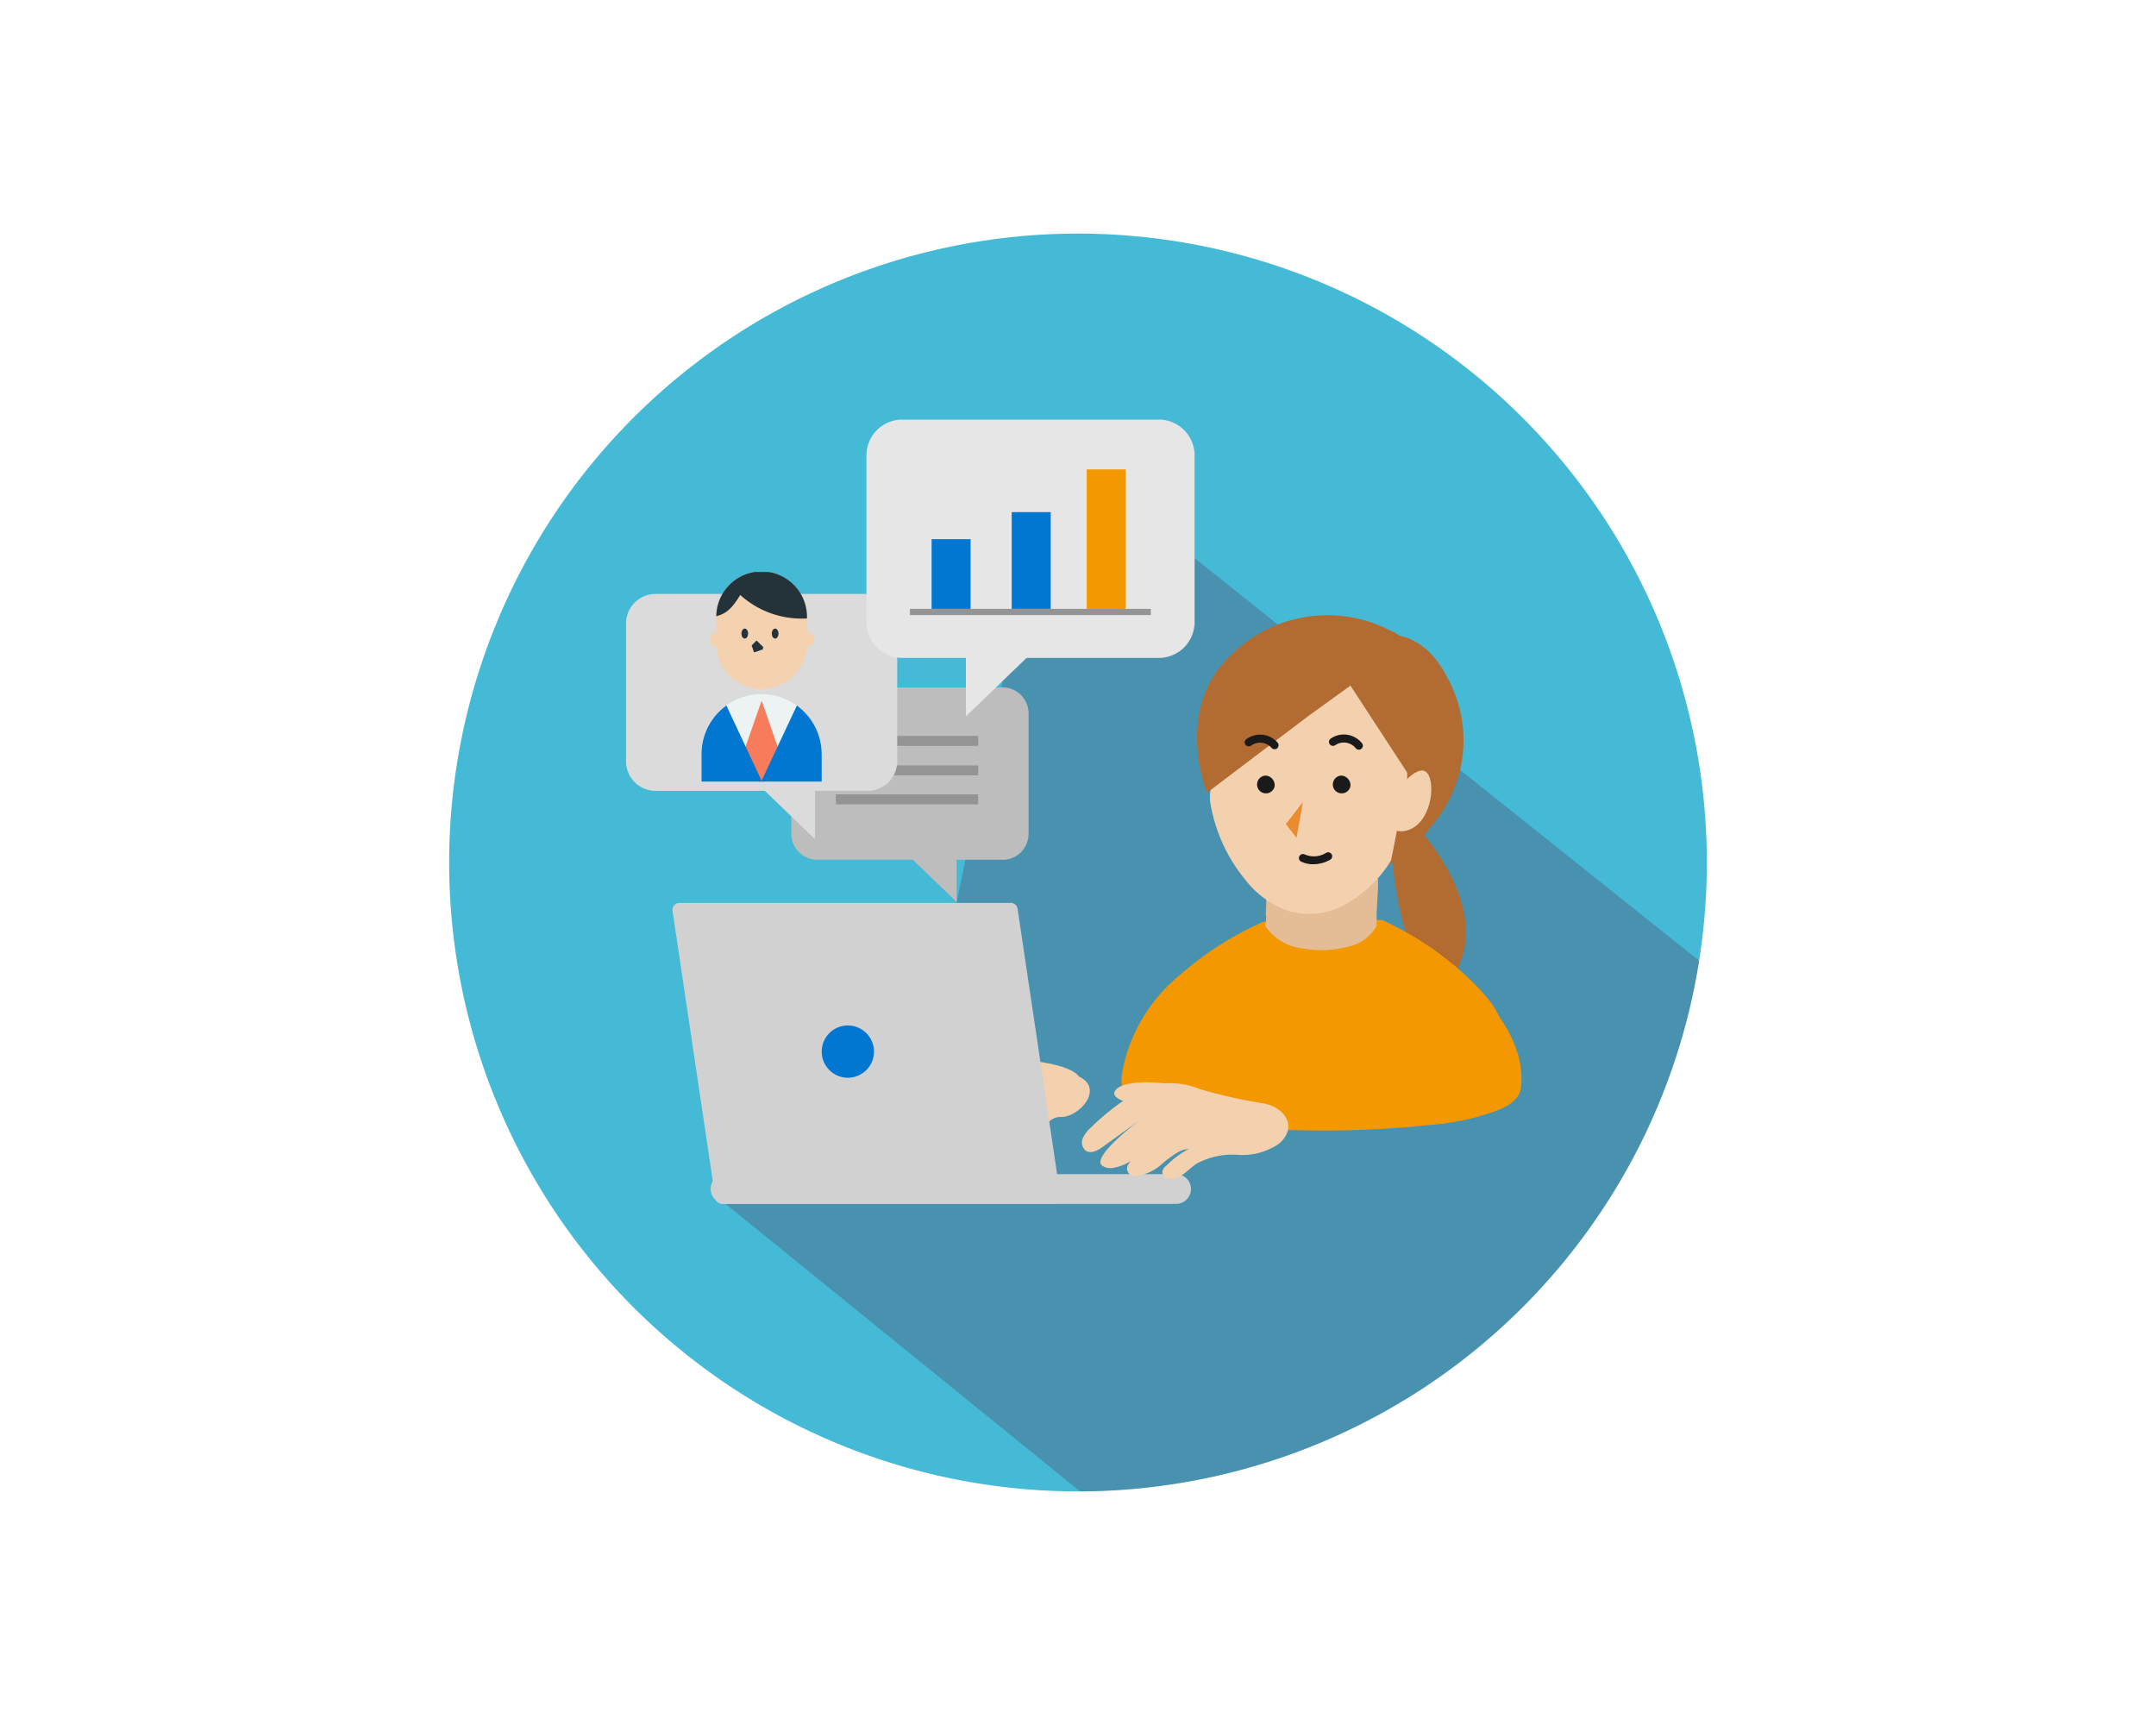 <svg xmlns="http://www.w3.org/2000/svg" xmlns:xlink="http://www.w3.org/1999/xlink" width="120" height="96" viewBox="0 0 120 96"><defs><clipPath id="a"><rect width="70" height="70" fill="none"/></clipPath><clipPath id="c"><rect width="54.192" height="52.994" fill="none"/></clipPath><clipPath id="d"><rect width="12.896" height="11.668" fill="none"/></clipPath></defs><g transform="translate(6058 17246)"><g transform="translate(-6033 -17233)"><g clip-path="url(#a)"><g clip-path="url(#a)"><path d="M70,35A35,35,0,1,1,35,0,35,35,0,0,1,70,35" fill="#45bad6"/><g transform="translate(15.382 17.005)" opacity="0.24"><g clip-path="url(#c)"><path d="M93.745,67.189,64.34,43.726l-8.858,5.453L52.417,63.92,39.553,80.72l19.733,16A35.007,35.007,0,0,0,93.745,67.189" transform="translate(-39.553 -43.726)" fill="#551038"/></g></g><path d="M135.963,84.036s6.808,6.775-.029,10.777a9.628,9.628,0,0,0-.327-4.632,21.211,21.211,0,0,1-.789-5.079Z" transform="translate(-82.388 -51.355)" fill="#b26c32"/><path d="M97.058,108.463c-1-.439-.9-1.259-.729-2.105a9.213,9.213,0,0,1,3.213-5.135,18.015,18.015,0,0,1,4.59-2.908.421.421,0,0,1,.411.19,2.626,2.626,0,0,0,1.675.842,4.71,4.71,0,0,0,3.451-.551c.236-.163.362-.454.658-.538a.778.778,0,0,1,.646.077,17.7,17.7,0,0,1,4.423,2.988,12.091,12.091,0,0,1,1.412,1.523c.214.294.362.614.551.921a7.077,7.077,0,0,1,.741,1.395,4.942,4.942,0,0,1,.362,2.375c-.121.745-.77,1.062-1.415,1.318a13.583,13.583,0,0,1-3.642.769,55.567,55.567,0,0,1-7.643.289,35.372,35.372,0,0,1-7.267-.731,4.2,4.2,0,0,1-1.44-.719" transform="translate(-58.802 -60.022)" fill="#f39800"/><path d="M131.171,57.559s2.765-1.207,4.5,2.108a7.254,7.254,0,0,1-.7,8.177,8.863,8.863,0,0,1-3.8,3Z" transform="translate(-80.16 -35.044)" fill="#b26c32"/><path d="M116.821,94.15a11.828,11.828,0,0,0-.013-1.643c.194-.107.333.007.472.117a4.073,4.073,0,0,0,5.093.14c.2-.147.413-.826.69-.527.033.51-.06,1.34-.072,1.908q0,.35,0,.7a2.368,2.368,0,0,1-1.656,1.177,5.854,5.854,0,0,1-2.508.075,2.885,2.885,0,0,1-2.048-1.258,1.664,1.664,0,0,0,.037-.688" transform="translate(-71.368 -56.321)" fill="#e4bc96"/><path d="M119.833,68.462c.207-.978-.571-1.762-.947-2.579a8.7,8.7,0,0,0-1.446-2.825,3.433,3.433,0,0,0-1.976-.862,9.144,9.144,0,0,0-2.188.068,5.923,5.923,0,0,0-1.933.465,3.616,3.616,0,0,0-1.682,1.837,8.123,8.123,0,0,0-.32,2.667c-.091.888-.586,1.547-.423,2.5a9.05,9.05,0,0,0,1.883,4.148,5.274,5.274,0,0,0,2.408,1.789,4.19,4.19,0,0,0,2.782-.137,6.874,6.874,0,0,0,2.977-2.67" transform="translate(-66.541 -37.984)" fill="#f3d0ae"/><path d="M117.836,55.479a7.606,7.606,0,0,0-8.948,1.376c-3.19,3.049-1.3,7.627-1.3,7.627l5.657-4.282,2.328-1.68,3.382,5.184a5.291,5.291,0,0,0,.7-5.869c-1-2.236-1.817-2.356-1.817-2.356" transform="translate(-65.408 -33.364)" fill="#b26c32"/><path d="M135.433,77.6s1.08-1.325,1.48-.485-.036,2.963-1.458,3.1-.022-2.618-.022-2.618" transform="translate(-82.388 -46.953)" fill="#f3d0ae"/><path d="M71.542,119.075s-.48-1.059-5.523-.979-7.535,3.042-5.688,3.2,8.41-1.04,7.929,0-1.12,1.441-.32,1.841,1.562-1.855,2.581-1.808,2.477-1.574,1.02-2.255" transform="translate(-36.497 -72.167)" fill="#f3d0ae"/><path d="M53.172,112.535H34.72a.381.381,0,0,1-.377-.325L31.962,96.224a.381.381,0,0,1,.377-.437H50.791a.381.381,0,0,1,.377.325l2.38,15.986a.381.381,0,0,1-.377.437" transform="translate(-19.53 -58.537)" fill="#d1d1d1"/><path d="M63.332,136.254H38.254a.827.827,0,1,1,0-1.654H63.332a.827.827,0,1,1,0,1.654" transform="translate(-22.872 -82.256)" fill="#d1d1d1"/><path d="M56.229,114.778a1.454,1.454,0,1,1-1.454-1.454,1.454,1.454,0,0,1,1.454,1.454" transform="translate(-32.585 -69.254)" fill="#0177d1"/><path d="M127.464,77.618a.494.494,0,1,1-.487-.581.54.54,0,0,1,.487.581" transform="translate(-77.3 -46.873)" fill="#1a1a1a"/><path d="M116.62,77.618a.494.494,0,1,1-.487-.581.54.54,0,0,1,.487.581" transform="translate(-70.673 -46.873)" fill="#1a1a1a"/><path d="M120.34,83.338l-.592-.764.949-1.227Z" transform="translate(-73.179 -49.712)" fill="#ea8c2e"/><path d="M121.819,89.553a1.473,1.473,0,0,1-.7-.16.223.223,0,0,1,.223-.385,1.291,1.291,0,0,0,1.2-.094.222.222,0,1,1,.209.393A1.973,1.973,0,0,1,121.819,89.553Z" transform="translate(-73.723 -54.456)" fill="#1a1a1a"/><path d="M115.857,72.863a.222.222,0,0,1-.166-.074.853.853,0,0,0-1.152-.119.223.223,0,0,1-.258-.363,1.291,1.291,0,0,1,1.742.185.223.223,0,0,1-.166.371Z" transform="translate(-69.917 -44.167)" fill="#1a1a1a"/><path d="M127.93,72.867a.222.222,0,0,1-.17-.079.853.853,0,0,0-1.145-.171.222.222,0,0,1-.247-.37,1.291,1.291,0,0,1,1.733.255.222.222,0,0,1-.17.366Z" transform="translate(-77.3 -44.145)" fill="#1a1a1a"/><path d="M97.115,121.877a4.171,4.171,0,0,0-2.777-.153,10.134,10.134,0,0,0-1.681.961,13.579,13.579,0,0,0-1.58,1.33,1.736,1.736,0,0,0-.461.609.592.592,0,0,0,.174.692c.289.187.663-.019.942-.22l2.12-1.526c-.357.257-2.656,2.026-2.194,2.545a.82.82,0,0,0,.659.151,2.682,2.682,0,0,0,1.048-.43,18.508,18.508,0,0,1,1.775-1.257,8.048,8.048,0,0,0-1.407.882,2.473,2.473,0,0,0-.6.637.428.428,0,0,0,.4.629A2.633,2.633,0,0,0,95.077,126a8.329,8.329,0,0,1,.7-.52,2.321,2.321,0,0,1,.378-.193c.127-.05.311-.049.425-.11a5.407,5.407,0,0,0-1.321.975.528.528,0,0,0-.217.355.4.4,0,0,0,.316.344c.593.167,1.073-.457,1.578-.809a4.184,4.184,0,0,1,2.312-.5,3.589,3.589,0,0,0,2.273-.607c1.131-.962.292-2.056-.849-2.256a29.018,29.018,0,0,1-3.56-.8" transform="translate(-55.351 -74.273)" fill="#f3d0ae"/><path d="M98.278,121.551s-2.241-.311-2.921.249.84,1,2.081.88.84-1.129.84-1.129" transform="translate(-58.171 -74.228)" fill="#f3d0ae"/><path d="M60.734,74.537H50.413A1.441,1.441,0,0,1,48.972,73.1V66.391a1.441,1.441,0,0,1,1.441-1.441H60.734a1.441,1.441,0,0,1,1.441,1.441V73.1a1.441,1.441,0,0,1-1.441,1.441" transform="translate(-29.927 -39.692)" fill="#bdbdbd"/><path d="M64.123,87.454l3.309,3.188V87.454Z" transform="translate(-39.186 -53.444)" fill="#bdbdbd"/><rect width="5.394" height="0.553" transform="translate(24.049 29.597)" fill="#949494"/><rect width="5.394" height="0.553" transform="translate(24.049 27.956)" fill="#949494"/><rect width="7.921" height="0.553" transform="translate(21.522 31.21)" fill="#949494"/><path d="M38.758,62.527H26.96a1.647,1.647,0,0,1-1.647-1.647V53.215a1.647,1.647,0,0,1,1.647-1.647h11.8a1.647,1.647,0,0,1,1.647,1.647v7.666a1.647,1.647,0,0,1-1.647,1.647" transform="translate(-15.469 -31.514)" fill="#dbdbdb"/><path d="M42.632,77.292l3.783,3.645V77.292Z" transform="translate(-26.053 -47.234)" fill="#dbdbdb"/><path d="M61.716,39.882H75.993a1.993,1.993,0,0,0,1.993-1.993V28.613a1.992,1.992,0,0,0-1.993-1.993H61.716a1.993,1.993,0,0,0-1.993,1.993v9.275a1.993,1.993,0,0,0,1.993,1.993" transform="translate(-36.497 -16.268)" fill="#e6e6e6"/><path d="M78.535,57.748l-4.578,4.411V57.748Z" transform="translate(-45.196 -35.291)" fill="#e6e6e6"/><rect width="2.17" height="3.88" transform="translate(26.852 17.005)" fill="#0177d1"/><rect width="2.17" height="5.383" transform="translate(31.311 15.501)" fill="#0177d1"/><rect width="2.17" height="7.759" transform="translate(35.485 13.125)" fill="#f39800"/></g><g transform="translate(10.942 18.829)"><g clip-path="url(#d)"><path d="M50.554,57.828h0a.416.416,0,0,1,0-.833h0a.416.416,0,1,1,0,.833" transform="translate(-41.581 -53.66)" fill="#f4d1af"/><path d="M43.273,50.942v1.415a2.525,2.525,0,1,1-5.049,0V50.942c0-.018,0-.038,0-.056a2.524,2.524,0,0,1,5.048.056" transform="translate(-34.301 -48.418)" fill="#f4d1af"/><path d="M43.276,50.942v.065A5.1,5.1,0,0,1,39.562,49.7c-.565.942-.92,1.058-1.333,1.185a2.524,2.524,0,0,1,5.048.056" transform="translate(-34.304 -48.418)" fill="#243239"/><path d="M42.8,69.245V72.59h-6.69V69.245a3.344,3.344,0,0,1,5.307-2.706,3.246,3.246,0,0,1,.4.342,3.333,3.333,0,0,1,.98,2.364" transform="translate(-33.012 -59.103)" fill="#edf3f3"/><path d="M43.964,70.412l-.84.934a.2.2,0,0,1-.293,0l-.84-.934a.473.473,0,0,1-.095-.469l1.082-3.1,1.08,3.1a.47.47,0,0,1-.094.469" transform="translate(-36.529 -59.678)" fill="#f77c5b"/><path d="M39.46,71.723v1.866H36.115V70.244A3.335,3.335,0,0,1,37.5,67.537Z" transform="translate(-33.012 -60.102)" fill="#0177d1"/><path d="M48.061,70.246v3.344H44.717V71.725l1.962-4.185a3.247,3.247,0,0,1,.4.342,3.333,3.333,0,0,1,.98,2.364" transform="translate(-38.269 -60.104)" fill="#0177d1"/><path d="M42.2,56.8c0,.153-.083.278-.185.278s-.185-.124-.185-.278.083-.278.185-.278.185.124.185.278" transform="translate(-36.504 -53.369)" fill="#243239"/><path d="M46.549,56.8c0,.153-.083.278-.186.278s-.185-.124-.185-.278.083-.278.185-.278.186.124.186.278" transform="translate(-39.162 -53.369)" fill="#243239"/><path d="M37.722,57.828h0a.416.416,0,0,1,0-.833h0a.416.416,0,1,1,0,.833" transform="translate(-33.74 -53.66)" fill="#f4d1af"/><path d="M43.912,59.2l-.134-.385.276-.276.267.267.023-.008.016.047.076.076-.037.037.023.066-.136.047-.007.007,0,0Z" transform="translate(-37.885 -54.723)" fill="#243239"/><path transform="translate(-37.543 -56.309)" fill="#243239"/></g></g><g clip-path="url(#a)"><rect width="13.407" height="0.347" transform="translate(25.646 20.884)" fill="#949494"/></g></g></g><g transform="translate(-6566 -17396)"><rect width="120" height="96" transform="translate(508 150)" fill="none"/></g></g></svg>